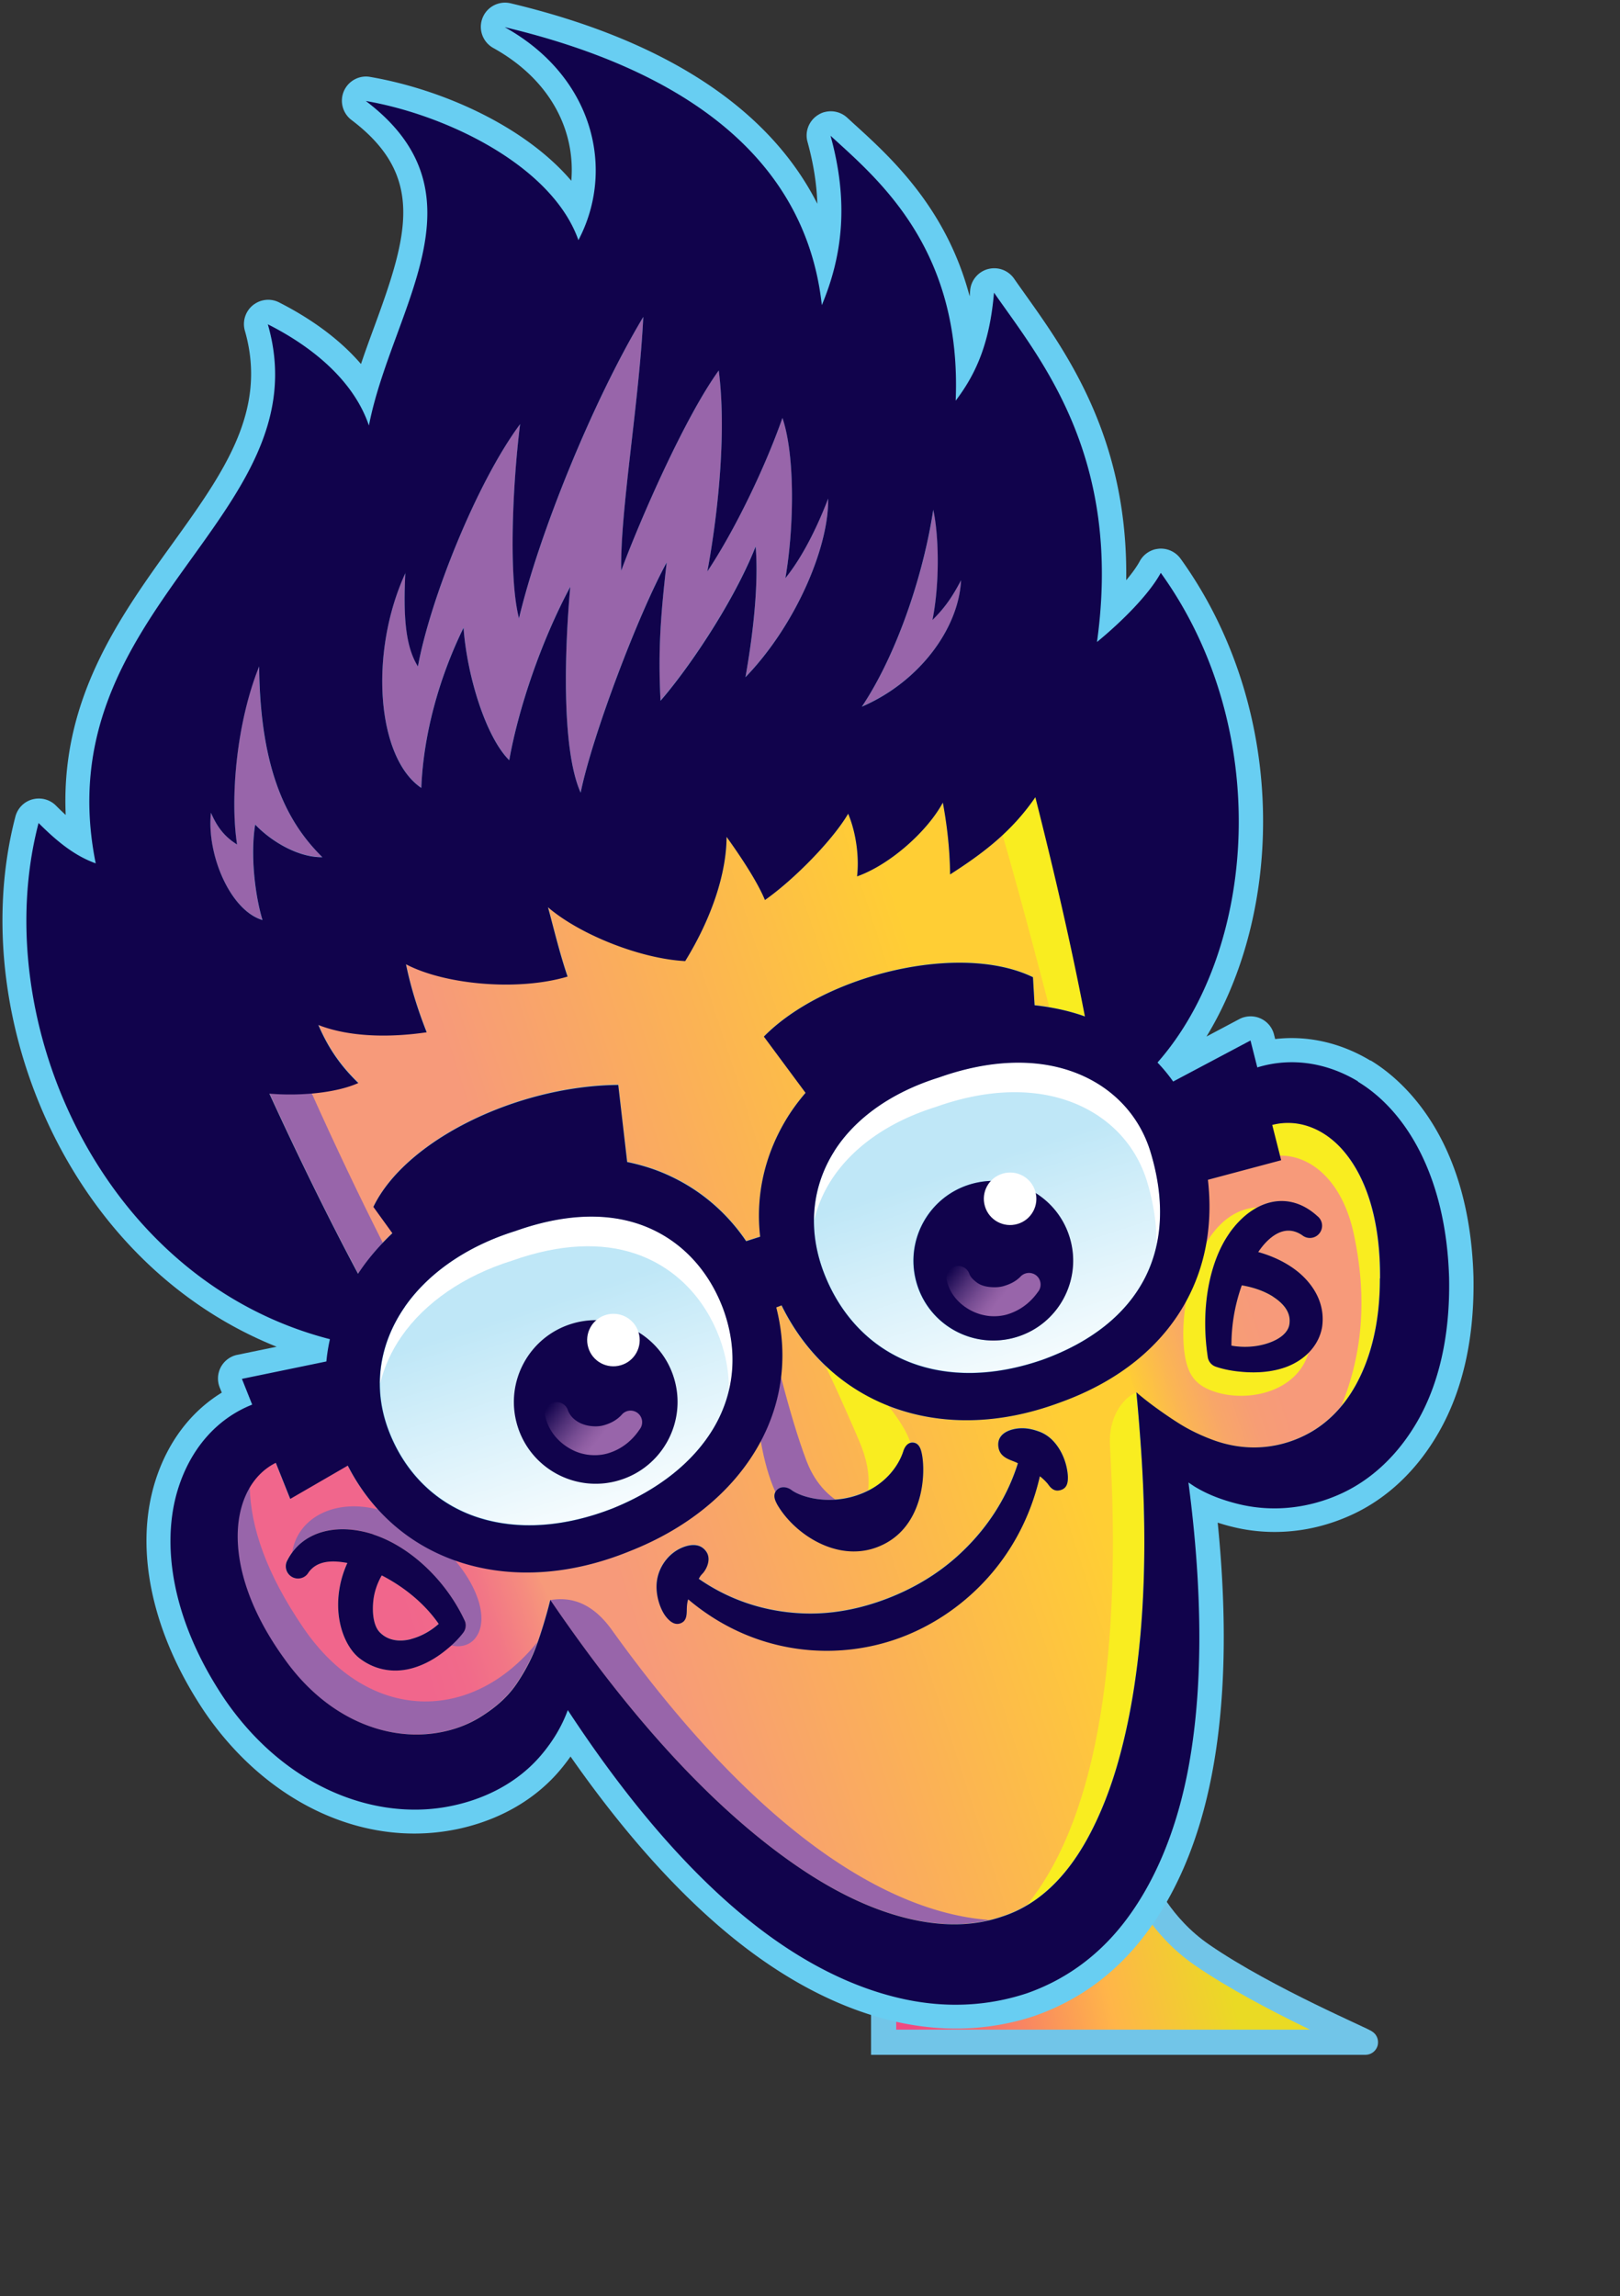 <?xml version="1.0" encoding="utf-8"?><svg xmlns="http://www.w3.org/2000/svg" width="451" height="639" viewBox="0 0 451 639"><rect x="0" y="0" width="451" height="639" fill="#333333" stroke="none"/><defs><linearGradient id="b79ja" x1="340.66" x2="253.35" y1="543.49" y2="563.32" gradientUnits="userSpaceOnUse"><stop offset="0" stop-color="#eada24"/><stop offset=".38" stop-color="#ffb549"/><stop offset="1" stop-color="#ef4a81"/></linearGradient><linearGradient id="b79jb" x1="38.38" x2="367.23" y1="408.3" y2="373.78" gradientUnits="userSpaceOnUse"><stop offset=".3" stop-color="#f79a7a"/><stop offset=".5" stop-color="#fbb255"/><stop offset=".7" stop-color="#ffce34"/></linearGradient><linearGradient id="b79jc" x1="39.95" x2="118.92" y1="423.23" y2="414.94" gradientUnits="userSpaceOnUse"><stop offset=".5" stop-color="#f1668c"/><stop offset=".64" stop-color="#f16a8a"/><stop offset=".78" stop-color="#f27686"/><stop offset=".92" stop-color="#f58b7f"/><stop offset="1" stop-color="#f79a7a"/></linearGradient><linearGradient id="b79jd" x1="289.93" x2="368.39" y1="393.05" y2="384.81" gradientUnits="userSpaceOnUse"><stop offset="0" stop-color="#ffce34"/><stop offset=".01" stop-color="#fecb37"/><stop offset=".14" stop-color="#fbb554"/><stop offset=".26" stop-color="#f8a669"/><stop offset=".38" stop-color="#f79d75"/><stop offset=".5" stop-color="#f79a7a"/></linearGradient><linearGradient id="b79je" x1="202.92" x2="193.91" y1="404.45" y2="318.76" gradientUnits="userSpaceOnUse"><stop offset="0" stop-color="#f6fcfe"/><stop offset=".7" stop-color="#bfe7f7"/></linearGradient><linearGradient id="b79jf" x1="134.36" x2="149.94" y1="376.42" y2="394.96" gradientUnits="userSpaceOnUse"><stop offset="0" stop-color="#11034c"/><stop offset=".03" stop-color="#180851"/><stop offset=".26" stop-color="#4f3077"/><stop offset=".45" stop-color="#764c92"/><stop offset=".61" stop-color="#8f5ea3"/><stop offset=".7" stop-color="#9865aa"/></linearGradient><linearGradient id="b79jg" x1="251.63" x2="266.54" y1="362.55" y2="380.32" gradientUnits="userSpaceOnUse"><stop offset="0" stop-color="#11034c"/><stop offset=".03" stop-color="#180851"/><stop offset=".26" stop-color="#4f3077"/><stop offset=".45" stop-color="#764c92"/><stop offset=".61" stop-color="#8f5ea3"/><stop offset=".7" stop-color="#9865aa"/></linearGradient></defs><g><g><g><path fill="url(#b79ja)" d="M246 542.291s70.1-18.202 71.894-17.46c.696.287 4.934 11.096 16.768 19.25 18.061 12.444 46.446 24.278 45.462 24.278H246z"/><path fill="none" stroke="#71c5e8" stroke-miterlimit="20" stroke-width="7" d="M246 542.291v0s70.1-18.202 71.894-17.46c.696.287 4.934 11.096 16.768 19.25 18.061 12.444 46.446 24.278 45.462 24.278H246v0z"/></g><g transform="rotate(-12 200.31 284.005)"><g><g><path fill="#68cef2" d="M375.28 332.638c-7.092-6.644-15.73-10.592-24.736-11.425l-.05-1.3a6.68 6.68 0 0 0-2.772-5.173 6.769 6.769 0 0 0-4.172-1.275c-.54 0-1.08.098-1.62.245l-9.938 2.844c12.515-13.239 22.11-31.382 27.018-51.609 6.601-27.165 4.319-55.58-6.43-79.975a6.776 6.776 0 0 0-5.177-3.947 9.898 9.898 0 0 0-1.202-.074c-1.865.074-3.657.907-4.884 2.354-1.128 1.324-2.773 2.82-4.785 4.388 8.712-38.32-2.92-65.093-10.944-83.604-.736-1.716-1.473-3.383-2.135-4.977a6.736 6.736 0 0 0-6.43-4.119h-.122c-2.822.147-5.276 2.06-6.086 4.757-.172.54-.319 1.078-.49 1.593-1.228-25.424-13.424-42.39-21.57-53.693l-1.448-2.035a6.765 6.765 0 0 0-5.718-2.819c-.662 0-1.35.147-2.012.392-2.822 1.005-4.663 3.751-4.466 6.743.368 6.202.073 11.964-.908 17.407-7.607-28.71-32-53.374-71.924-72.326-1.006-.466-2.062-.687-3.117-.638a6.694 6.694 0 0 0-5.398 3.04 6.726 6.726 0 0 0 1.202 8.753c14.33 12.48 17.447 27.974 13.57 40.674-9.644-17.8-30.207-32.51-48.76-39.914a6.612 6.612 0 0 0-2.723-.49 6.779 6.779 0 0 0-5.251 2.82 6.74 6.74 0 0 0 .392 8.31c16.81 19.394 8.834 34.423-5.595 57.347-1.987 3.162-4 6.35-5.938 9.635-4.957-9.071-12.343-16.353-18.748-21.526a6.615 6.615 0 0 0-4.442-1.471c-.981.024-1.963.294-2.895.76a6.764 6.764 0 0 0-3.607 6.423c1.644 23.194-14.037 37.438-32.196 53.938-18.6 16.893-39.336 35.771-44.612 67.546a84.648 84.648 0 0 1-2.11-3.114c-1.276-1.986-3.51-3.138-5.89-3.065h-.147a6.71 6.71 0 0 0-5.644 3.702c-14.306 28.514-16.318 65.143-5.35 97.972 8.663 25.963 24.712 47.343 45.815 61.465l-11.19-.074h-.27a6.79 6.79 0 0 0-4.907 2.378 6.749 6.749 0 0 0-1.497 5.492l.27 1.52c-9.644 3.408-17.791 10.494-23.362 20.472-9.693 17.407-9.57 41.434.393 65.903 11.533 27.606 34.551 45.21 60.096 46.043 1.325.05 2.65.05 3.951 0 11.067-.392 21.153-3.85 29.128-10.027a58.052 58.052 0 0 0 3.705-3.139c10.528 24.861 22.405 45.26 35.361 60.73 12 14.318 25.202 24.689 39.238 30.892 10.209 4.486 20.81 6.595 31.509 6.227a64.219 64.219 0 0 0 5.3-.392c12.736-1.643 24.196-6.742 34.159-15.201 11.386-9.635 20.784-23.12 27.974-40.11 7.853-18.535 13.276-41.484 16.22-68.355 1.13.638 2.283 1.275 3.51 1.864 7.239 3.58 15.435 5.32 23.68 5.026a53.305 53.305 0 0 0 9.79-1.275c10.602-2.378 20.442-8.41 28.49-17.456 9.007-10.102 15.19-23.635 18.405-40.258 7.092-38.835-8.466-58.302-15.484-64.873z"/></g><g><path fill="#9865aa" d="M288.117 157.29c.049 7.723-2.65 20.913-6.601 29.96 4.048-2.55 6.846-5.247 10.085-9.145-3.386 12.872-17.104 25.228-34.33 28.66 11.926-11.571 23.975-31.259 30.846-49.475"/></g><g><path fill="#9865aa" d="M140.686 143.903c-2.92 11.058-4.344 19.835-1.988 26.21 7.092-17.334 26.551-46.583 41.84-60.043-5.719 16.549-12.05 41.262-11.534 52.785 10.208-21.575 32.465-54.6 51.286-74.851-6.085 23.095-17.668 51.83-20.686 67.79 8.564-13.484 26.33-38.149 38.134-48.838-1.473 18.045-9.055 40.38-14.724 54.036 9.816-9.562 21.717-24.934 29.325-37.438 1.325 11.4-3.411 31.186-8.466 43.788 5.913-4.78 11.68-12.136 16.244-19.173-2.527 13.093-16.048 32.51-32.857 43.837 6.232-15.396 9.349-27.165 10.306-34.986-8.736 13.215-24.515 28.685-34.821 36.482 2.208-13.877 5.006-23.34 9.668-37.266-10.699 12.405-30.305 42.856-36.735 57.664-2.87-13.313 4.417-41.581 9.08-56.635-11.092 13.142-21.128 30.059-26.65 43.666-5.006-7.625-6.625-25.229-4.785-38.689-9.84 12.553-17.202 27.117-20.76 41.14-10.404-10.714-6.503-39.865 8.147-59.479"/></g><g><path fill="#9865aa" d="M73.816 197.964c.761 3.751 2.037 7.061 5.276 10.15.737-13.018 6.896-33.22 16.319-47.196-5.963 29.446-.933 44.794 6.184 55.606-6.749-1.349-13.129-7.405-16.417-12.774-3.067 7.87-4.147 19.075-3.534 26.405-8.196-4.413-11.484-21.011-7.828-32.19"/></g><g><path fill="url(#b79jb)" d="M187.972 418.84c-.515-1.666-.417-3.015.884-3.849 1.3-.809 2.92-.171 3.852.883 2.013 2.354 8.835 6.203 17.35 5.296 8.466-.883 13.373-5.835 15.361-9.317.663-1.177 1.718-2.182 3.068-1.839 1.35.344 1.79 1.52 1.84 3.065.196 5.394-3.558 21.55-18.06 23.414-11.681 1.496-21.497-8.703-24.32-17.677zm75.679-4.437c1.251.81 2.38 1.961 3.19 3.31 2.282 3.775 2.331 8.066 1.963 10.395-.319 1.913-.981 3.212-2.675 3.384-1.57.171-2.478-.638-3.14-2.207-.32-.735-1.228-2.084-1.816-2.746-5.006 10.837-12.589 19.59-21.718 25.792-7.631 5.198-16.343 8.655-25.324 10.028-9.055 1.373-18.429.588-27.19-2.28-10.846-3.555-20.833-10.297-28.661-20.399-.417.785-.687 1.472-1.006 2.894-.344 1.47-.76 2.917-2.405 3.187-1.325.22-2.552-.466-3.632-2.624-1.178-2.353-1.693-6.766-.368-10.346 1.424-3.874 5.104-7.159 9.595-7.65 2.454-.269 4.613.393 5.521 2.673.933 2.28-.908 4.78-2.429 5.786-.49.319-.859.711-1.202 1.128 7.852 8.336 17.373 13.313 27.287 15.667 7.484 1.765 15.19 1.814 22.748.637 7.509-1.177 14.87-3.58 21.57-7.429 8.785-5.05 16.588-12.283 21.987-21.87-1.57-1.372-4.957-2.426-4.295-6.129.442-2.402 2.626-3.432 5.448-3.383 2.356.05 4.417.834 6.503 2.158zm71.384-23.242c-2.012-1.962-4.711-3.629-7.828-4.855a49.295 49.295 0 0 0-6.306 15.814c3.214 1.3 6.6 1.765 9.644 1.495 3.582-.318 6.723-1.642 7.484-4.29.957-2.942-.564-5.737-3.018-8.164zm-8.122-19.835c8.466-7.772 18.6-8.287 24.907.54a3.387 3.387 0 0 1-.466 4.78 3.394 3.394 0 0 1-4.785-.466c-2.92-3.064-6.405-2.598-9.742-.539-1.105.687-2.16 1.545-3.215 2.55 4.589 2.403 8.294 5.565 10.674 9.022 3.24 4.757 4.27 10.028 2.356 15.152-1.84 4.56-6.33 7.968-12.367 8.777-3.632.466-7.706.025-11.755-1.201-2.404-.711-4.834-1.643-7.091-2.991a3.328 3.328 0 0 1-1.62-3.237c.834-13.778 6.086-25.914 13.104-32.363zM80.467 434.507c2.797-.123 5.79-.98 8.466-2.525-2.822-6.718-7.632-12.357-12.712-16.5-1.816 2.035-3.067 4.266-3.779 6.472-1.178 3.653-1.3 7.184.074 9.096 1.693 2.55 4.687 3.604 7.926 3.482zm-4.172-30.647c9.03 5.223 16.956 16.231 19.852 28.514.368 1.25-.074 2.623-1.08 3.457-1.89 1.618-4.024 2.893-6.184 3.947-3.631 1.79-7.435 2.795-11.042 2.77-5.055-.048-9.546-2.206-12.662-6.03-2.38-3.04-3.681-8.263-2.798-14.122.614-3.997 2.258-8.312 5.203-12.284l-.172-.073c-4.098-1.667-8.05-2.28-10.994.441a3.41 3.41 0 0 1-4.81.172 3.403 3.403 0 0 1-.171-4.806c5.62-6.913 15.533-7.404 24.858-2.01zm288.899-11.45c3.509-15.886 2.086-28.537-2.749-37.143-4.098-7.281-10.699-11.18-17.741-10.861l.392 10.126-21.079 1.078c-1.202 12.455-5.595 23.17-12.834 31.677-9.104 10.69-22.723 18.07-40.76 20.447-17.79 2.55-33.127-.833-45.004-8.14-12.392-7.649-21.03-19.687-24.76-34.47l-1.546.244c.59 14.858-4.589 28.048-14.38 38.247-9.275 9.685-22.747 16.77-39.532 19.59-17.791 3.211-33.447.564-45.692-6.08-13.03-7.062-22.282-18.756-26.257-33.516l-17.594 5.737-1.84-10.665c-6.97 1.79-12.197 7.968-14.356 16.598-2.479 9.979-1.03 22.875 5.374 37.291 8 18.51 22.65 28.048 36.735 28.93 4.613.295 9.104-.269 13.3-1.789 4.27-1.57 8.343-3.629 11.852-7.036 2.16-2.109 4.246-4.413 6.11-7.037 2.626-3.702 6.062-10.101 7.804-13.754 1.62 3.972 3.24 7.772 4.883 11.499 15.24 34.618 31.337 58.964 47.042 75.415 10.454 10.96 20.662 18.045 30.477 22.04 7.78 3.164 15.19 4.267 22.135 3.433 10.478-1.03 19.705-6.815 27.876-16.255 4.957-5.737 9.57-12.7 13.742-20.888 10.945-21.404 19.239-50.408 23.95-85.86.638-4.732 1.104-8.385 1.497-11.99 2.7 3.678 7.288 8.533 9.988 11.132 2.503 2.402 5.202 4.437 7.975 6.203 8.417 5.369 18.085 6.546 27.19 3.653 5.398-1.741 10.502-5.05 14.943-10.15 5.669-6.498 10.258-15.593 12.81-27.705zM198.94 345.143l-4.098.416c-3.95-9.709-10.576-18.069-19.705-24.076-2.502-1.642-5.226-3.089-8.122-4.364l2.037-21.526c-27.778-5.614-61.176 2.795-73.74 19.026l3.656 8.262c-4.343 2.648-8.27 5.663-11.705 9.047-4.908-16.966-9.644-35.967-13.717-54.159 8.294 2.476 18.134 3.678 24.833 2.256-4.368-6.498-6.331-12.136-7.533-18.119 7.631 5.026 18.428 7.576 29.078 8.263-1.276-7.552-1.742-14.196-1.693-19.712 9.57 7.919 29.104 13.852 43.287 12.7-.859-7.11-1.006-14.882-1.35-19.982 7.043 9.243 22.135 19.344 34.257 22.605 9.644-10.126 16.294-21.428 18.454-31.431 2.748 6.252 5.79 13.975 6.797 19.442 9.35-3.996 22.06-12.528 27.656-18.682 1.104 5.835.466 12.675-1.203 17.579 9.546-1.25 21.668-8.115 27.631-15.127-.172 5.884-.662 12.38-2.184 19.981 10.405-3.923 19.312-8.14 27.68-16.083.786 20.496 1.227 41.213.81 62.568-.147-.098-.27-.196-.417-.27-3.804-2.304-8.049-4.192-12.638-5.712l1.178-7.723c-17.815-13.852-56.636-12.7-76.71.588l8.099 17.726c-2.601 1.986-5.006 4.144-7.141 6.473-7.632 8.311-12.441 18.56-13.546 30.034"/></g><g><path fill="url(#b79jc)" d="M96.123 432.35c-2.896-12.283-10.822-23.292-19.853-28.514-9.324-5.394-19.238-4.903-24.858 2.01a3.403 3.403 0 0 0 .172 4.806 3.41 3.41 0 0 0 4.81-.172c2.944-2.721 6.895-2.108 10.993-.441l.172.073c-2.945 3.972-4.589 8.287-5.202 12.284-.884 5.86.417 11.082 2.797 14.122 3.141 3.824 7.607 5.982 12.662 6.03 3.608.025 7.411-.98 11.043-2.77 2.16-1.054 4.294-2.329 6.184-3.947a3.36 3.36 0 0 0 1.08-3.457zm3.386-15.25c5.546 2.991 11.779 5.173 18.6 6.374.958 2.795 1.841 5.664 2.602 8.508 0 0-.025-.074-.05-.098-1.742 3.653-5.177 10.052-7.803 13.754-1.865 2.623-3.95 4.928-6.11 7.037-3.51 3.407-7.583 5.467-11.852 7.036-4.197 1.52-8.687 2.084-13.3 1.79-14.086-.883-28.736-10.42-36.736-28.93-6.404-14.417-7.852-27.313-5.374-37.292 2.16-8.63 7.387-14.808 14.356-16.598l1.84 10.665 17.595-5.737c3.975 14.76 13.226 26.454 26.256 33.515zm-10.601 14.882c-2.675 1.545-5.669 2.403-8.466 2.525-3.24.123-6.233-.931-7.926-3.481-1.374-1.913-1.252-5.443-.074-9.096.712-2.207 1.963-4.438 3.78-6.473 5.079 4.144 9.889 9.783 12.71 16.5z"/></g><g><path fill="url(#b79jd)" d="M351.746 371.89c-6.306-8.826-16.44-8.311-24.907-.54-7.018 6.449-12.27 18.585-13.104 32.363a3.328 3.328 0 0 0 1.62 3.237c2.258 1.348 4.687 2.28 7.092 2.99 4.049 1.227 8.122 1.668 11.754 1.202 6.037-.809 10.527-4.217 12.368-8.777 1.914-5.124.883-10.395-2.356-15.152-2.38-3.457-6.086-6.62-10.675-9.022 1.056-1.005 2.11-1.863 3.215-2.55 3.337-2.06 6.822-2.525 9.742.54a3.394 3.394 0 0 0 4.785.465 3.387 3.387 0 0 0 .466-4.78zm10.675-16.623c4.834 8.606 6.257 21.257 2.748 37.144-2.552 12.112-7.14 21.207-12.81 27.705-4.44 5.1-9.545 8.409-14.943 10.15-9.104 2.893-18.773 1.716-27.19-3.653-2.773-1.766-5.472-3.8-7.975-6.203-2.7-2.6-7.264-7.454-9.987-11.131a313.669 313.669 0 0 1-1.4-7.184c8.246-3.628 15.043-8.654 20.295-14.833 7.239-8.507 11.631-19.221 12.834-31.676l21.079-1.079-.393-10.125c7.043-.32 13.644 3.58 17.742 10.86zm-35.263 31.064l-.005.007a11.51 11.51 0 0 0-.02-.007zm7.804 4.854c2.454 2.427 3.975 5.222 3.018 8.164-.76 2.648-3.902 3.972-7.484 4.29-3.043.27-6.43-.195-9.644-1.495a49.298 49.298 0 0 1 6.301-15.806c3.109 1.226 5.8 2.89 7.809 4.847z"/></g><g><g><path fill="#f9ed20" d="M362.445 355.267c-4.097-7.281-10.699-11.204-17.741-10.86l.343 8.8c8.859 1.79 15.632 10.911 15.632 25.72 0 17.235-4.098 32.338-13.3 45.945a36.183 36.183 0 0 0 4.98-4.756c5.67-6.498 10.258-15.593 12.81-27.705 3.51-15.887 2.086-28.538-2.748-37.144z"/></g><g><path fill="#f9ed20" d="M341.538 408.445c-2.037 1.349-4.49 2.305-7.288 2.697-3.632.49-7.68.05-11.754-1.201-2.405-.736-4.834-1.643-7.092-2.991a3.328 3.328 0 0 1-1.62-3.237c.835-13.778 6.086-25.914 13.104-32.362 2.92-2.697 6.061-4.487 9.153-5.345-6.208-.98-11.705 1.986-16.146 6.816-2.16 5.344-5.08 10.174-8.712 14.44-2.257 5.688-3.509 11.45-3.558 15.74-.049 4.928 1.399 7.993 6.037 10.715 8.318 4.878 22.38 4.952 27.876-5.272z"/></g><g><path fill="#f9ed20" d="M290.89 299.441a57.593 57.593 0 0 1 8.809 4.315c.147.098.27.196.417.27.393-21.355-.024-42.047-.81-62.568-3.607 3.432-7.312 6.13-11.19 8.434 1.252 17.309 2.062 34.643 2.773 49.525z"/></g><g><path fill="#f9ed20" d="M292.264 409.377c-4.05.735-9.03 5.222-10.209 12.847-8.441 55.189-24.048 100.03-49.25 120.405 7.411-2.501 14.16-7.527 20.294-14.613 4.957-5.737 9.57-12.7 13.742-20.888 10.945-21.404 19.239-50.408 23.95-85.86.614-4.683 1.08-8.312 1.473-11.891z"/></g><g><path fill="#f9ed20" d="M213.567 420.581c6.306-1.667 10.134-5.663 11.828-8.63.564-.98 1.423-1.814 2.478-1.863-.294-2.991-1.521-6.644-3.975-11.548-5.865-3.898-10.847-8.801-14.773-14.538 2.479 10.174 4.245 19.27 4.933 22.776.907 4.707 1.006 9.537-.491 13.828z"/></g></g><g><g><path fill="#9865aa" d="M114.846 442.573c-22.503 18.511-50.747 12.504-62.992-17.309-6.994-17.04-8.515-30.401-6.478-41.434-2.724 2.918-4.785 6.816-5.939 11.425-2.478 9.979-1.03 22.875 5.374 37.29 8.025 18.511 22.65 28.049 36.735 28.931 4.59.295 9.08-.245 13.3-1.79 4.27-1.544 8.368-3.628 11.853-7.036 2.16-2.108 4.245-4.413 6.11-7.036.638-.883 1.3-1.937 1.988-3.065z"/></g><g><path fill="#9865aa" d="M221.787 544.492c-25.005-7.208-56.636-33.785-86.058-100.815-3.313-7.576-8.295-11.425-15.018-11.695a429.86 429.86 0 0 0 4.834 11.376c15.263 34.618 31.36 58.989 47.041 75.415 10.454 10.96 20.687 18.045 30.478 22.041 6.503 2.648 12.76 3.825 18.723 3.678z"/></g><g><path fill="#9865aa" d="M188.831 415.065c1.3-.81 2.92-.172 3.853.883 1.521 1.765 5.791 4.388 11.46 5.197-3.19-3.481-4.933-7.723-5.644-12.332-.982-6.448-1.644-14.49-2.086-24.272-2.012 5.933-5.129 11.4-9.202 16.255-.221 5.639.122 10.591 1.03 14.808.172-.196.344-.392.59-.563z"/></g><g><path fill="#9865aa" d="M76.295 403.836c9.006 5.222 16.932 16.23 19.852 28.514a3.256 3.256 0 0 1-1.08 3.457 25.521 25.521 0 0 1-3.975 2.746c1.939 1.03 4.638 1.225 6.748-.368 4.81-3.678 4.344-13.043-.859-22.654-7.435-4.56-13.52-10.714-17.889-18.143-11.508-5.713-22.527-2.231-25.913 6.644 5.791-5.148 14.699-5.124 23.14-.22z"/></g><g><path fill="#9865aa" d="M87.288 331.976c2.553-2.525 5.4-4.855 8.466-6.963-3.754-14.196-7.386-29.396-10.699-44.793-3.852-.49-7.828-1.3-11.484-2.403 4.074 18.192 8.785 37.193 13.717 54.159z"/></g></g><g><path fill="url(#b79je)" d="M224.119 326.116c7.656-7.772 19.066-12.675 32.76-13.95 13.84-1.839 25.814.098 34.943 5.148 10.478 5.787 17.128 15.47 18.257 26.994 1.252 13.803-1.669 25.719-8.932 34.545-7.092 8.605-18.11 14.17-32.44 16.157-14.332 1.814-26.7-.785-36.098-6.84-10.086-6.522-16.564-17.09-18.502-29.814-1.914-12.749 1.914-24.027 9.987-32.24zM146.23 403.37c-12.54.98-23.508-8.385-24.49-20.913-.981-12.528 8.393-23.488 20.932-24.468 12.54-.981 23.509 8.385 24.49 20.913.982 12.528-8.392 23.488-20.932 24.468zm116.414-16.01c12.22-.956 21.374-11.645 20.416-23.88-.957-12.21-11.656-21.354-23.9-20.398-12.221.956-21.374 11.646-20.417 23.88.957 12.21 11.656 21.355 23.9 20.398m-164.51-43.69c8.393-7.894 20.515-12.92 34.527-14.22 14.037-1.863 25.496.172 34.085 5.32 10.086 6.057 16.147 16.109 17.914 27.73 1.816 12.381-1.644 23.586-9.497 32.093-7.41 8.017-18.502 13.607-32.146 16.01-14.454 2.378-27.165.368-36.98-5.222-10.602-6.032-17.546-16.329-19.51-29.053-1.962-12.847 2.7-24.297 11.608-32.657"/></g><g><path fill="#fff" d="M221.42 334.01c7.655-7.771 19.066-12.675 32.759-13.95 13.84-1.863 25.815.098 34.944 5.15 10.478 5.785 17.128 15.47 18.257 26.993.589 6.57.22 12.724-1.105 18.314 3.411-7.502 4.687-16.353 3.804-26.209-1.104-11.523-7.754-21.183-18.257-26.994-9.129-5.05-21.104-6.987-34.968-5.148-13.693 1.275-25.104 6.154-32.76 13.95-4.834 4.928-8.122 10.96-9.57 17.726a36.162 36.162 0 0 1 6.895-9.831"/></g><g><path fill="#fff" d="M166.746 334.795c-8.613-5.173-20.073-7.183-34.085-5.32-14.012 1.3-26.134 6.325-34.526 14.22-5.718 5.37-9.669 12.038-11.264 19.516 2.062-4.29 4.957-8.213 8.564-11.621 8.393-7.87 20.515-12.921 34.527-14.22 14.036-1.864 25.496.171 34.085 5.32 10.085 6.056 16.147 16.108 17.913 27.729.761 5.173.54 10.101-.466 14.76 3.19-6.743 4.368-14.417 3.166-22.655-1.767-11.596-7.828-21.673-17.914-27.729"/></g><g><path fill="#11034c" d="M146.305 403.37c12.54-.98 21.913-11.94 20.932-24.468-.982-12.528-11.95-21.894-24.49-20.913-12.54.98-21.914 11.94-20.932 24.468.981 12.528 11.95 21.894 24.49 20.913zm188.706-12.185c2.454 2.427 3.975 5.222 3.018 8.164-.76 2.648-3.902 3.972-7.484 4.291-3.043.27-6.43-.196-9.644-1.496a49.296 49.296 0 0 1 6.306-15.813c3.117 1.226 5.816 2.893 7.828 4.854zm-8.098-19.81c-7.018 6.448-12.27 18.584-13.104 32.363a3.328 3.328 0 0 0 1.62 3.236c2.257 1.349 4.687 2.28 7.091 2.991 4.05 1.226 8.123 1.668 11.755 1.202 6.036-.81 10.527-4.217 12.367-8.777 1.914-5.125.884-10.396-2.356-15.152-2.38-3.457-6.085-6.62-10.674-9.022 1.055-1.006 2.11-1.864 3.215-2.55 3.337-2.06 6.821-2.526 9.742.54a3.394 3.394 0 0 0 4.785.465 3.387 3.387 0 0 0 .466-4.78c-6.307-8.827-16.441-8.312-24.907-.54zM80.442 434.556c-3.24.123-6.233-.931-7.926-3.481-1.374-1.913-1.252-5.443-.074-9.096.712-2.207 1.963-4.438 3.78-6.473 5.079 4.144 9.889 9.783 12.71 16.5-2.674 1.545-5.643 2.403-8.466 2.526zm-4.123-30.695c-9.324-5.394-19.238-4.904-24.858 2.01a3.403 3.403 0 0 0 .172 4.805c1.374 1.275 3.534 1.202 4.785-.171 2.945-2.722 6.896-2.109 10.994-.441l.171.073c-2.944 3.972-4.588 8.287-5.202 12.283-.883 5.86.417 11.082 2.798 14.122 3.14 3.825 7.607 5.982 12.662 6.032 3.607.024 7.41-.981 11.042-2.771 2.16-1.054 4.295-2.33 6.184-3.947 1.006-.834 1.448-2.207 1.08-3.457-2.896-12.283-10.822-23.292-19.852-28.514zm111.629 15.029c2.822 8.973 12.637 19.172 24.318 17.677 14.503-1.864 18.257-18.02 18.06-23.414-.048-1.545-.49-2.722-1.84-3.065-1.35-.343-2.404.662-3.067 1.839-1.988 3.481-6.895 8.434-15.361 9.316-8.515.908-15.337-2.942-17.35-5.295-.932-1.055-2.552-1.692-3.852-.883-1.3.834-1.399 2.182-.884 3.85zm75.654-4.438c-2.086-1.324-4.147-2.108-6.503-2.157-2.822-.05-5.006.98-5.448 3.383-.662 3.702 2.724 4.756 4.295 6.13-5.399 9.586-13.202 16.818-21.987 21.869-6.7 3.849-14.061 6.252-21.57 7.429-7.558 1.176-15.264 1.127-22.748-.638-9.914-2.354-19.435-7.33-27.287-15.667.343-.416.711-.809 1.202-1.127 1.521-1.006 3.362-3.506 2.43-5.786-.909-2.28-3.068-2.942-5.522-2.673-4.49.49-8.172 3.776-9.595 7.65-1.325 3.58-.81 7.992.368 10.346 1.08 2.157 2.307 2.844 3.632 2.623 1.644-.27 2.061-1.716 2.405-3.187.319-1.422.589-2.108 1.006-2.893 7.828 10.101 17.815 16.843 28.662 20.398 8.76 2.869 18.134 3.653 27.19 2.28 8.98-1.372 17.692-4.83 25.323-10.027 9.129-6.203 16.712-14.956 21.718-25.792.588.662 1.496 2.01 1.815 2.746.663 1.569 1.57 2.378 3.141 2.206 1.694-.171 2.356-1.47 2.675-3.383.368-2.33.32-6.62-1.963-10.396a10.302 10.302 0 0 0-3.19-3.31zm101.616-21.992c-2.552 12.112-7.14 21.208-12.809 27.705-4.442 5.075-9.546 8.409-14.944 10.15-9.104 2.893-18.773 1.716-27.19-3.653-2.773-1.766-5.472-3.8-7.975-6.203-2.7-2.599-7.288-7.453-9.987-11.131-.393 3.604-.86 7.257-1.497 11.989-4.712 35.452-13.006 64.456-23.95 85.86-4.172 8.188-8.785 15.151-13.742 20.888-8.172 9.44-17.398 15.226-27.877 16.255-6.944.834-14.355-.27-22.134-3.432-9.816-3.996-20.024-11.082-30.478-22.041-15.705-16.451-31.802-40.797-47.041-75.415a439.22 439.22 0 0 1-4.883-11.499c-1.743 3.653-5.203 10.052-7.804 13.754-1.865 2.624-3.95 4.928-6.11 7.037-3.51 3.408-7.583 5.467-11.852 7.036-4.197 1.52-8.687 2.084-13.3 1.79-14.086-.883-28.736-10.42-36.736-28.93-6.404-14.417-7.852-27.313-5.374-37.291 2.16-8.63 7.387-14.809 14.356-16.599l1.84 10.665 17.595-5.737c3.975 14.76 13.226 26.454 26.257 33.516 12.245 6.644 27.9 9.292 45.667 6.08 16.785-2.82 30.257-9.93 39.532-19.614 9.791-10.2 14.97-23.39 14.38-38.247l1.57-.245c3.73 14.784 12.368 26.822 24.76 34.471 11.878 7.306 27.215 10.69 45.005 8.14 18.037-2.378 31.656-9.758 40.76-20.448 7.239-8.507 11.631-19.221 12.834-31.676l21.079-1.079-.393-10.125c7.043-.32 13.644 3.604 17.742 10.885 4.834 8.606 6.258 21.257 2.748 37.144zM73.841 198.013c.76 3.751 2.037 7.061 5.276 10.15.736-13.018 6.895-33.22 16.318-47.196-5.963 29.446-.932 44.794 6.184 55.606-6.748-1.349-13.128-7.404-16.416-12.774-3.068 7.87-4.148 19.075-3.534 26.405-8.196-4.413-11.484-21.01-7.828-32.19zm66.87-54.06l-.077.101.027-.102zm-2.038 26.208c7.092-17.333 26.552-46.582 41.84-60.042-5.718 16.549-12.05 41.262-11.534 52.785 10.208-21.575 32.465-54.624 51.287-74.851-6.086 23.095-17.668 51.83-20.687 67.79 8.565-13.484 26.33-38.149 38.134-48.838-1.472 18.045-9.055 40.38-14.723 54.036 9.815-9.562 21.717-24.934 29.324-37.438 1.325 11.4-3.411 31.186-8.466 43.788 5.914-4.78 11.68-12.136 16.245-19.173-2.528 13.093-16.049 32.51-32.858 43.837 6.233-15.396 9.35-27.165 10.331-34.986-8.736 13.215-24.515 28.685-34.821 36.482 2.209-13.877 5.006-23.34 9.668-37.266-10.699 12.405-30.305 42.856-36.735 57.664-2.87-13.313 4.417-41.581 9.08-56.635-11.092 13.142-21.128 30.059-26.65 43.666-5.006-7.625-6.625-25.229-4.785-38.689-9.84 12.553-17.202 27.117-20.76 41.14-10.386-10.72-6.516-39.764 8.071-59.377-2.902 11.01-4.31 19.753-1.96 26.107zM281.466 187.3c4.05-2.55 6.847-5.247 10.086-9.145-3.386 12.872-17.104 25.228-34.33 28.66 11.926-11.571 23.975-31.259 30.845-49.475.05 7.723-2.65 20.913-6.6 29.96zm-57.421 138.866c7.656-7.772 19.067-12.675 32.76-13.95 13.84-1.839 25.815.098 34.968 5.148 10.478 5.787 17.128 15.47 18.257 26.994 1.251 13.803-1.669 25.719-8.932 34.545-7.092 8.605-18.11 14.171-32.416 16.157-14.331 1.814-26.699-.76-36.097-6.84-10.086-6.522-16.564-17.089-18.503-29.814-1.914-12.749 1.914-24.027 9.987-32.24zM98.037 343.72c8.392-7.87 20.514-12.921 34.526-14.22 14.036-1.864 25.496.171 34.11 5.32 10.085 6.056 16.122 16.108 17.913 27.729 1.816 12.381-1.644 23.586-9.497 32.093-7.41 8.017-18.502 13.607-32.146 16.01-14.453 2.378-27.19.368-36.98-5.222-10.601-6.032-17.546-16.329-19.509-29.053-1.963-12.847 2.7-24.297 11.607-32.657zm100.855 1.495l-4.098.417c-3.95-9.709-10.576-18.045-19.705-24.076-2.503-1.643-5.226-3.09-8.122-4.364l2.037-21.502c-27.779-5.639-61.176 2.795-73.74 19.026l3.656 8.262c-4.343 2.648-8.294 5.664-11.705 9.047-4.908-16.966-9.644-35.967-13.718-54.159 8.295 2.476 18.135 3.678 24.834 2.256-4.368-6.473-6.331-12.136-7.533-18.119 7.631 5.027 18.428 7.576 29.078 8.263-1.276-7.552-1.742-14.196-1.693-19.712 9.57 7.919 29.104 13.852 43.287 12.7-.859-7.11-1.006-14.882-1.325-20.006 7.043 9.243 22.134 19.344 34.257 22.605 9.644-10.126 16.294-21.428 18.453-31.431 2.748 6.251 5.791 13.974 6.797 19.417 9.35-3.996 22.061-12.528 27.656-18.682 1.104 5.835.466 12.675-1.202 17.579 9.545-1.25 21.668-8.115 27.63-15.127-.171 5.884-.662 12.381-2.183 19.981 10.404-3.922 19.312-8.14 27.68-16.083.785 20.496 1.227 41.214.81 62.568-.148-.098-.295-.196-.418-.27-3.803-2.304-8.048-4.192-12.637-5.712l1.178-7.723c-17.816-13.852-56.637-12.7-76.71.588l8.098 17.726c-2.6 1.986-5.006 4.144-7.14 6.473-7.632 8.311-12.442 18.56-13.546 30.034zm63.826 42.17c12.22-.956 21.374-11.646 20.417-23.88-.957-12.21-11.656-21.354-23.901-20.398-12.22.956-21.374 11.645-20.417 23.88.957 12.21 11.656 21.354 23.901 20.398m107.948-49.844c-7.558-7.06-16.956-10.493-26.625-9.635l-.294-7.723-23.435 6.693a46.077 46.077 0 0 0-3.166-6.08c33.447-24.86 50.894-83.898 29.226-133.105-4.466 5.223-13.545 11.082-21.373 15.128 17.766-49.06.932-80.246-7.828-101.06-3.902 12.846-9.104 20.667-16.687 27.189 10.552-41.214-8.54-65.02-18.748-79.363 1.178 19.344-3.779 33.491-12.171 45.603 4.172-41.655-24.662-72.376-70.28-94.024 21.447 18.682 21.913 45.259 7.754 62.25-2.846-21.748-28.612-41.705-49.839-50.188 28.368 32.755-5.006 58.057-17.938 88.532-1.521-12.994-10.699-24.615-21.668-33.417 3.926 55.605-77.298 64.21-78.059 136.782-4.957-3.064-8.907-7.625-13.226-14.293-25.423 50.652-9.35 128.127 49.47 157.376a49.79 49.79 0 0 0-2.257 5.86l-24-.147 1.301 7.6c-10.527 1.79-19.41 8.508-25.152 18.805-7.73 13.877-9.35 35.256.736 60.092 11.361 27.214 33.447 41.189 54.084 41.851 10.405.343 20.687-2.378 28.735-8.606 3.78-2.917 7.19-6.448 9.865-10.714 11.902 30.574 25.005 53.228 38.477 69.286 12.123 14.466 24.736 23.733 36.81 29.053 11.582 5.1 22.87 6.473 33.348 5.32 11.067-1.421 21.398-5.884 30.551-13.63 10.16-8.607 19.19-21.184 26.134-37.586 8.638-20.447 14.38-46.95 16.859-78.48.49.49.957.98 1.447 1.471 3.19 3.016 6.822 5.271 10.601 7.135 9.006 4.437 19.19 5.442 29.005 3.236 8.982-2.035 17.644-7.184 24.957-15.372 7.656-8.582 13.693-20.865 16.809-37.07 5.08-27.901-2.11-48.055-13.472-58.695"/></g><g><g><path fill="#fff" d="M152.366 357.572c4.025-.319 7.558 2.697 7.853 6.718.319 4.02-2.7 7.551-6.724 7.845-4.024.319-7.558-2.697-7.853-6.718-.319-4.02 2.7-7.55 6.724-7.845"/></g><g><path fill="#fff" d="M268.559 342.077c4.024-.319 7.558 2.697 7.852 6.718.32 4.02-2.699 7.551-6.723 7.845-4.025.319-7.558-2.697-7.853-6.718-.319-4.02 2.7-7.55 6.724-7.845"/></g></g><g><path fill="url(#b79jf)" d="M132.882 378.412c1.791-.172 3.411 1.127 3.583 2.917.466 2.893 2.895 4.904 5.693 5.737 1.03.319 2.135.515 3.313.417 1.717-.123 3.558-.54 5.325-1.765a3.23 3.23 0 0 1 4.54.441 3.224 3.224 0 0 1-.442 4.536c-3.141 3.064-6.724 4.437-10.11 4.683-1.767.122-3.485-.148-5.08-.662-1.644-.54-3.19-1.373-4.49-2.477-3.068-2.55-5.13-6.178-5.252-10.297-.172-1.79 1.129-3.408 2.92-3.58z"/></g><g><path fill="url(#b79jg)" d="M247.16 368.188c.123 3.898 2.258 7.38 5.4 9.758a14.33 14.33 0 0 0 4.318 2.182c1.497.441 3.141.662 4.785.54 3.24-.27 6.626-1.545 9.62-4.316 1.398-1.079 1.668-3.114.589-4.536a3.266 3.266 0 0 0-4.54-.588c-1.693 1.079-3.436 1.397-5.055 1.52-1.104.074-2.16-.098-3.166-.368-1.57-.416-3.018-1.103-4-2.28-.638-.76-1.251-1.593-1.423-2.599a3.298 3.298 0 0 0-3.607-2.917c-1.816.171-3.092 1.79-2.92 3.604z"/></g></g></g></g></g></svg>